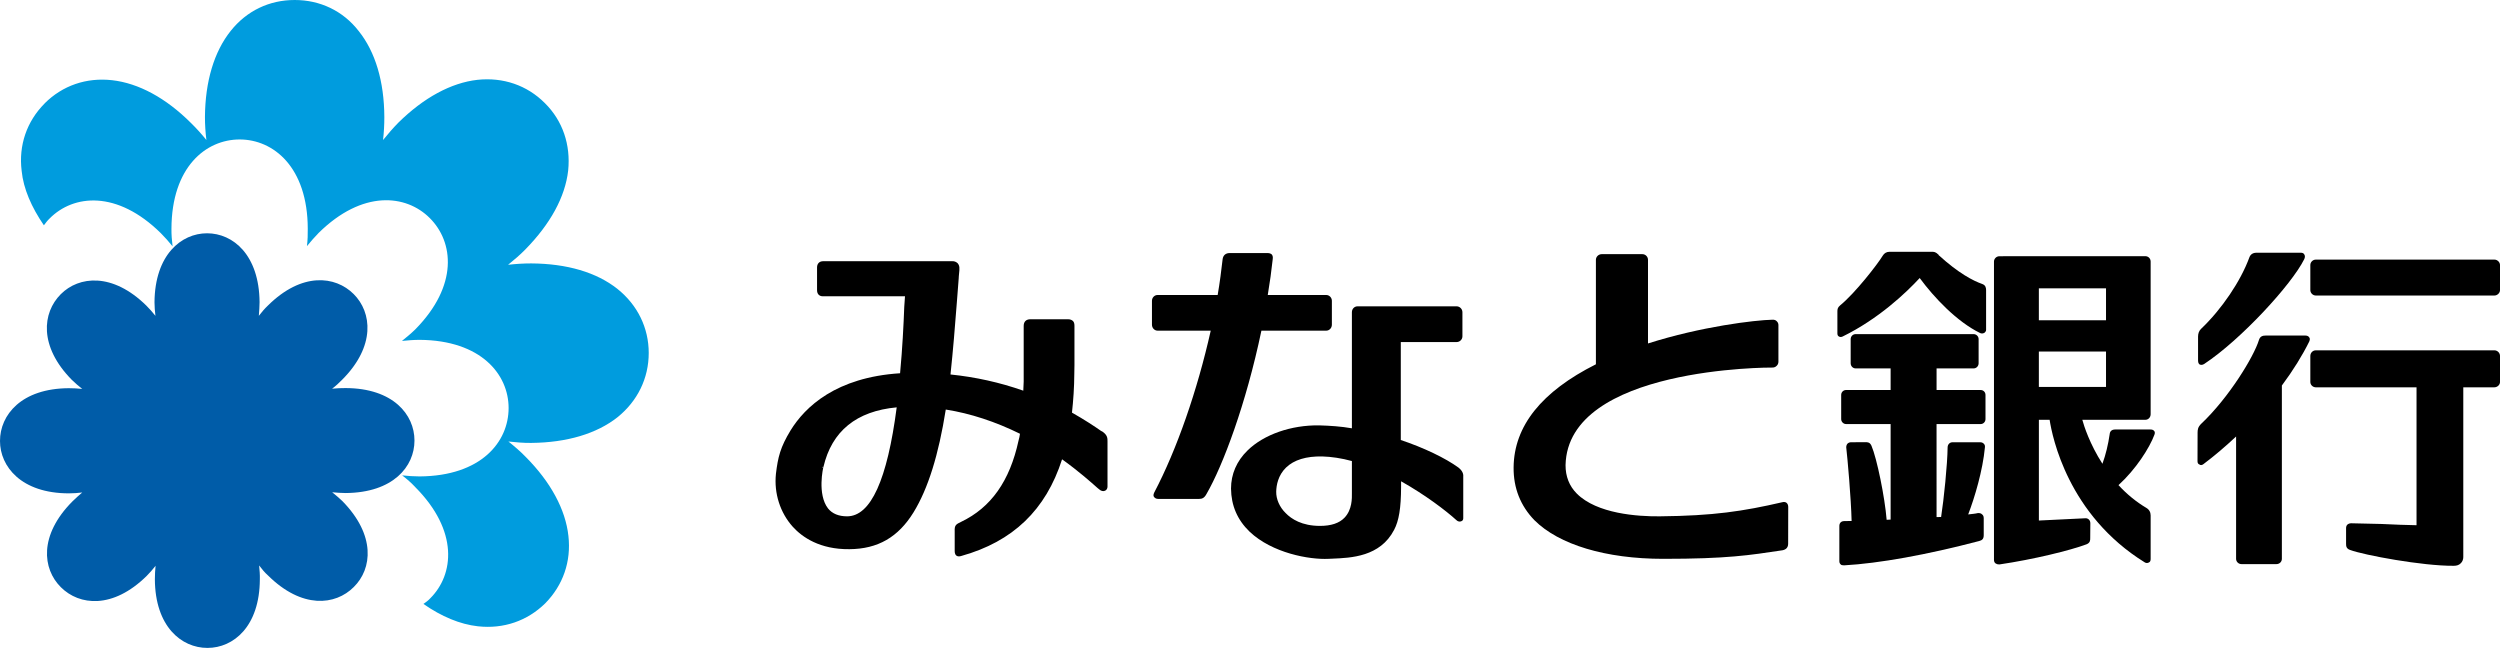 <?xml version="1.0" encoding="utf-8"?>
<!-- Generator: Adobe Illustrator 23.0.1, SVG Export Plug-In . SVG Version: 6.00 Build 0)  -->
<svg version="1.1" id="レイヤー_1" xmlns="http://www.w3.org/2000/svg" xmlns:xlink="http://www.w3.org/1999/xlink" x="0px"
	 y="0px" viewBox="0 0 165.956 43.01" style="enable-background:new 0 0 165.956 43.01;" xml:space="preserve">
<style type="text/css">
	.st0{fill:#009CDE;}
	.st1{fill:#005CA8;}
</style>
<path class="st0" d="M40.997,19.187c-1.388-1.109-3.367-1.688-5.735-1.701c-0.496,0-1.018,0.031-1.535,0.091
	c0.408-0.328,0.796-0.659,1.145-1.016c1.657-1.69,2.646-3.481,2.845-5.246c0.171-1.698-0.357-3.292-1.548-4.471
	c-1.184-1.189-2.771-1.726-4.474-1.545c-1.752,0.196-3.572,1.189-5.246,2.838c-0.357,0.362-0.693,0.752-1.021,1.158
	c0.059-0.519,0.085-1.031,0.085-1.522c-0.01-2.365-0.595-4.334-1.706-5.717C22.764,0.713,21.239,0,19.562,0
	c-1.68,0-3.184,0.713-4.251,2.055c-1.101,1.383-1.69,3.352-1.706,5.717c0,0.491,0.033,1.021,0.096,1.522
	c-0.318-0.393-0.654-0.768-1.016-1.122C11.01,6.497,9.195,5.523,7.443,5.324c-1.711-0.191-3.29,0.351-4.481,1.54v0.01H2.957
	c-1.178,1.186-1.729,2.77-1.52,4.466c0.116,1.189,0.654,2.414,1.476,3.616c0.121-0.163,0.238-0.318,0.38-0.452
	c0.005-0.005,0.005-0.005,0.005-0.005h0.005l-0.01,0.005c1.582-1.597,4.479-1.892,7.386,0.977c0.274,0.274,0.527,0.563,0.778,0.873
	c-0.049-0.398-0.08-0.78-0.075-1.173c0.013-4.094,2.285-5.923,4.528-5.923c2.238,0,4.512,1.83,4.52,5.923
	c0.008,0.377-0.008,0.775-0.054,1.158c0.248-0.305,0.501-0.594,0.775-0.876c2.91-2.871,5.805-2.564,7.381-0.985l-0.005-0.018
	l0.005,0.018c1.587,1.582,1.907,4.481-0.974,7.397c-0.271,0.264-0.582,0.522-0.876,0.757c0.401-0.039,0.783-0.072,1.176-0.072
	c4.086,0.031,5.905,2.3,5.905,4.525c0,2.254-1.819,4.512-5.905,4.541c-0.38,0-0.775-0.028-1.163-0.07
	c0.313,0.238,0.607,0.496,0.871,0.781c2.889,2.902,2.579,5.805,0.992,7.384l-0.005,0.01l-0.021,0.008l0.026-0.018
	c-0.139,0.153-0.292,0.256-0.45,0.37c1.199,0.837,2.432,1.352,3.61,1.483c1.711,0.191,3.285-0.357,4.474-1.522
	c1.184-1.204,1.734-2.778,1.54-4.479c-0.191-1.75-1.173-3.574-2.838-5.246c-0.349-0.362-0.742-0.698-1.145-1.018
	c0.509,0.052,1.016,0.101,1.512,0.093c2.367-0.021,4.347-0.61,5.735-1.708c1.321-1.067,2.068-2.577,2.068-4.262
	C43.064,21.756,42.317,20.246,40.997,19.187"/>
<path class="st1" d="M27.514,29.245c0-1.724-1.416-3.473-4.569-3.484c-0.289,0-0.594,0.01-0.899,0.041
	c0.238-0.176,0.455-0.38,0.667-0.595c2.228-2.23,1.98-4.474,0.765-5.686c-1.222-1.22-3.445-1.465-5.691,0.76
	c-0.217,0.207-0.414,0.434-0.605,0.685c0.023-0.318,0.049-0.615,0.049-0.905c-0.026-3.145-1.765-4.575-3.486-4.575
	c-1.711,0-3.463,1.429-3.489,4.575c0,0.289,0.026,0.602,0.062,0.905c-0.191-0.24-0.395-0.47-0.605-0.68
	c-2.248-2.21-4.479-1.962-5.68-0.755l-0.021,0.021l-0.01,0.003l0.031-0.023c-1.225,1.225-1.463,3.458,0.739,5.688
	c0.222,0.214,0.45,0.414,0.687,0.597c-0.295-0.031-0.597-0.047-0.897-0.047C1.416,25.787,0,27.545,0,29.271
	c0,1.706,1.416,3.473,4.562,3.479c0.308,0,0.602-0.021,0.897-0.057c-0.227,0.191-0.455,0.398-0.654,0.594
	c-2.23,2.246-1.993,4.476-0.762,5.696c1.22,1.217,3.443,1.463,5.691-0.749c0.212-0.212,0.414-0.444,0.594-0.677
	c-0.031,0.295-0.047,0.6-0.047,0.899c0.016,3.13,1.758,4.554,3.489,4.554h-0.047h0.047c1.731,0,3.468-1.424,3.479-4.554
	c0.01-0.3-0.018-0.605-0.047-0.92c0.184,0.243,0.372,0.473,0.592,0.667c2.246,2.225,4.468,1.993,5.691,0.765l0,0l0.008-0.008
	l-0.008,0.008c1.233-1.217,1.46-3.443-0.757-5.704c-0.212-0.199-0.429-0.39-0.677-0.587c0.31,0.028,0.605,0.052,0.894,0.052
	C26.098,32.706,27.514,30.972,27.514,29.245"/>
<path d="M73.17,28.643l-0.072-0.033c-0.432-0.305-1.096-0.742-1.938-1.22c0.09-0.814,0.15-1.672,0.155-2.569
	c0-0.357,0.01-0.491,0.01-0.589c0-0.062,0-0.109,0-0.181v-2.427c0-0.124-0.026-0.243-0.098-0.313
	c-0.078-0.075-0.191-0.119-0.338-0.119H68.41c-0.3,0-0.455,0.165-0.455,0.444v3.691c-0.013,0.194-0.021,0.398-0.026,0.607
	c-1.551-0.545-3.174-0.907-4.833-1.075c0.171-1.592,0.3-3.202,0.419-4.748l0.127-1.644l0.005-0.109l0.039-0.416v-0.008
	c0-0.026,0-0.103,0-0.103c0.013-0.129-0.031-0.264-0.119-0.362c-0.088-0.078-0.212-0.14-0.346-0.129h-8.585
	c-0.243,0-0.398,0.165-0.398,0.408v1.517c0,0.256,0.152,0.403,0.385,0.403h5.453l-0.049,0.7c-0.044,1.178-0.121,2.745-0.277,4.409
	c-4.241,0.271-6.301,2.217-7.275,3.802c-0.672,1.109-0.832,1.755-0.967,2.876c-0.134,1.292,0.279,2.577,1.116,3.51
	c0.631,0.698,1.804,1.512,3.76,1.491c1.889-0.013,3.241-0.793,4.262-2.45c0.967-1.579,1.662-3.817,2.137-6.82
	c1.641,0.259,3.295,0.804,4.926,1.608c-0.018,0.142-0.052,0.295-0.096,0.455c-0.584,2.688-1.825,4.44-3.809,5.391
	c-0.333,0.16-0.45,0.217-0.429,0.625v1.323c0,0.165,0.06,0.258,0.114,0.295c0.078,0.062,0.196,0.067,0.333,0.021
	c3.409-0.954,5.6-3.044,6.681-6.415c1.137,0.817,1.949,1.546,2.347,1.9l0.111,0.09c0.121,0.111,0.266,0.155,0.39,0.098
	c0.103-0.041,0.168-0.15,0.168-0.274v-2.988C73.527,29.08,73.506,28.868,73.17,28.643 M54.661,31
	c0.556-2.383,2.192-3.711,4.864-3.959c-0.625,4.805-1.719,7.234-3.293,7.234c-0.556,0-0.982-0.173-1.264-0.522
	C54.237,32.812,54.645,31.031,54.661,31z M54.593,30.992L54.661,31l-0.083,0.044C54.583,31,54.604,30.987,54.593,30.992"/>
<path d="M88.041,21.95c0.202,0,0.372-0.178,0.372-0.393v-1.589c0-0.212-0.171-0.385-0.372-0.385h-3.884
	c0.137-0.814,0.248-1.626,0.331-2.391c0.018-0.15-0.008-0.222-0.059-0.295c-0.078-0.078-0.196-0.098-0.292-0.098h-2.504
	c-0.266-0.003-0.442,0.15-0.473,0.414c-0.085,0.739-0.184,1.535-0.328,2.37h-3.99c-0.204,0-0.372,0.173-0.372,0.385v1.589
	c0,0.214,0.168,0.393,0.372,0.393h3.53c-0.889,3.962-2.243,7.875-3.75,10.743c-0.075,0.155-0.054,0.238-0.018,0.289
	c0.062,0.085,0.15,0.137,0.284,0.137h2.708c0.199,0,0.352-0.054,0.504-0.344c1.08-1.871,2.613-5.942,3.636-10.826H88.041"/>
<path d="M96.823,31.044c-0.879-0.641-2.321-1.328-3.835-1.835v-6.502h3.706c0.204,0,0.385-0.165,0.385-0.382v-1.597
	c0-0.22-0.181-0.393-0.385-0.393h-6.572c-0.22,0-0.38,0.173-0.38,0.393v7.704c-0.729-0.127-1.45-0.173-2.163-0.194
	c-1.858-0.031-3.683,0.605-4.763,1.664c-0.724,0.703-1.098,1.576-1.098,2.533c0.013,1.122,0.416,2.073,1.235,2.861
	c1.499,1.419,3.962,1.866,5.244,1.801l0.227-0.01c1.274-0.052,3.192-0.127,4.12-1.912c0.32-0.605,0.457-1.442,0.463-2.848
	c0,0,0-0.222,0-0.377c1.597,0.899,2.97,1.941,3.672,2.579c0.093,0.096,0.233,0.121,0.331,0.07c0.083-0.026,0.124-0.106,0.124-0.194
	v-2.739c0,0,0,0,0-0.018C97.141,31.556,97.156,31.308,96.823,31.044 M89.742,32.093c0,0,0,0.517,0,0.504c0,0.039,0,0.08,0,0.147
	c0.005,0.323,0.021,1.091-0.491,1.623c-0.349,0.367-0.899,0.543-1.628,0.543c-1.194,0-1.897-0.455-2.277-0.85
	c-0.406-0.395-0.638-0.928-0.628-1.424c0.01-0.432,0.124-1.08,0.651-1.597c0.532-0.514,1.339-0.76,2.409-0.739
	c0.605,0.018,1.272,0.116,1.964,0.305V32.093"/>
<path d="M118.31,33.339c-2.59,0.6-4.572,0.902-8.131,0.936c-1.481,0.015-4.169-0.171-5.505-1.507
	c-0.507-0.509-0.752-1.15-0.749-1.892c0.139-6.52,13.607-6.482,13.744-6.477c0.119,0,0.207-0.049,0.271-0.116
	c0.075-0.065,0.116-0.171,0.116-0.269v-2.442c0-0.091-0.041-0.181-0.106-0.243c-0.065-0.075-0.163-0.114-0.292-0.106
	c-1.173,0.026-4.722,0.45-8.26,1.576v-5.551c0-0.212-0.173-0.377-0.372-0.377h-2.701c-0.202,0-0.385,0.165-0.385,0.377v6.934
	c-3.603,1.809-5.438,4.096-5.463,6.846c-0.013,1.362,0.452,2.548,1.385,3.507c1.623,1.62,4.732,2.561,8.549,2.561
	c4.244,0,5.717-0.238,7.919-0.569c0.238-0.049,0.372-0.186,0.372-0.439l0.005-2.445c0-0.114-0.046-0.212-0.111-0.264
	C118.535,33.329,118.434,33.305,118.31,33.339"/>
<path d="M131.576,18.848c-0.594-0.209-1.564-0.708-2.882-1.91v-0.021c-0.207-0.202-0.308-0.202-0.45-0.202c-0.015,0-0.031,0-0.057,0
	h-1.168h-0.026c-0.067,0-1.432,0-1.571,0c-0.191,0-0.346,0.098-0.439,0.253c-0.336,0.563-1.84,2.497-2.832,3.305
	c-0.165,0.137-0.181,0.251-0.181,0.408v1.455c0,0.098,0.036,0.176,0.106,0.202c0.065,0.044,0.147,0.044,0.243,0
	c2.401-1.178,4.215-2.91,5.115-3.882c0.946,1.287,2.466,2.9,4.014,3.654c0.08,0.041,0.194,0.036,0.282-0.018
	c0.067-0.052,0.111-0.124,0.111-0.183v-2.657C131.839,19.104,131.811,18.928,131.576,18.848"/>
<path d="M131.485,25.891h-2.931v-1.434h2.455c0.181,0,0.336-0.147,0.336-0.344V22.51c0-0.186-0.155-0.331-0.336-0.331h-7.826
	c-0.181,0-0.331,0.145-0.331,0.331v1.602c0,0.196,0.15,0.344,0.331,0.344h2.321v1.434h-2.964c-0.168,0-0.318,0.139-0.318,0.326
	v1.607c0,0.176,0.15,0.326,0.318,0.326h2.964v6.342l-0.264,0.015c-0.119-1.489-0.646-4.073-1.008-4.918
	c-0.109-0.235-0.248-0.235-0.403-0.235l-0.959,0.005c-0.096,0-0.176,0.041-0.235,0.098c-0.052,0.067-0.078,0.145-0.078,0.24
	c0.088,0.757,0.32,3.367,0.357,4.887l-0.496,0.008c-0.202,0.005-0.318,0.127-0.318,0.328v2.316c0,0.101,0.018,0.165,0.085,0.227
	c0.036,0.054,0.132,0.067,0.233,0.067c2.308-0.129,5.487-0.7,8.958-1.613c0.199-0.052,0.308-0.134,0.308-0.393v-1.129
	c0-0.132-0.057-0.212-0.106-0.245c-0.072-0.078-0.16-0.093-0.277-0.091c-0.176,0.044-0.401,0.062-0.649,0.091
	c0.437-1.132,0.969-2.931,1.111-4.453c0.013-0.106-0.013-0.183-0.075-0.24c-0.049-0.057-0.132-0.098-0.243-0.098h-1.83
	c-0.189,0-0.323,0.145-0.328,0.331c-0.013,1.14-0.248,3.442-0.432,4.631l-0.302,0.005V28.15h2.931c0.176,0,0.318-0.15,0.318-0.326
	v-1.607C131.803,26.03,131.661,25.891,131.485,25.891"/>
<path d="M142.764,28.511h-2.354c-0.215,0-0.346,0.106-0.364,0.308c-0.098,0.685-0.264,1.372-0.481,1.967
	c-0.843-1.308-1.23-2.528-1.336-2.918h4.179c0.207,0,0.357-0.171,0.357-0.37V17.362c0-0.196-0.15-0.357-0.357-0.357h-9.438v0.005
	h-0.246c-0.204,0-0.359,0.171-0.359,0.352v19.799c0,0.083,0.021,0.163,0.085,0.225c0.057,0.039,0.142,0.083,0.225,0.078h-0.015
	c0.015,0.005,0.036,0.005,0.065,0.005c2.259-0.331,4.717-0.936,5.781-1.336c0.248-0.101,0.248-0.266,0.248-0.411l0.008-0.987
	c0-0.109-0.039-0.194-0.106-0.256c-0.065-0.054-0.14-0.085-0.24-0.075c-0.956,0.052-2.181,0.103-3.07,0.15v-6.686h0.713
	c0.176,1.14,1.222,6.316,6.324,9.469c0.083,0.049,0.181,0.049,0.266,0c0.075-0.031,0.116-0.106,0.116-0.225V34.21
	c0-0.207-0.098-0.388-0.292-0.499c-0.646-0.382-1.284-0.899-1.843-1.507c1.147-1.042,2.062-2.468,2.388-3.352
	c0.049-0.124,0.016-0.202-0.013-0.235C142.955,28.548,142.877,28.511,142.764,28.511 M135.344,23.335h4.458v2.349h-4.458V23.335z
	 M135.344,19.14h4.458v2.122h-4.458V19.14z"/>
<path d="M146.02,24.195c0.088,0.041,0.181,0.036,0.295-0.031c2.435-1.605,5.807-5.272,6.642-6.952
	c0.062-0.121,0.062-0.238,0.01-0.315c-0.036-0.078-0.119-0.119-0.212-0.119h-2.975c-0.22,0-0.383,0.106-0.457,0.295
	c-0.579,1.592-1.84,3.453-3.215,4.761c-0.129,0.124-0.196,0.3-0.196,0.507v1.592C145.911,24.1,145.979,24.17,146.02,24.195"/>
<path d="M153.045,22.275h-2.646c-0.181,0-0.367,0.039-0.445,0.295c-0.336,1.104-2,3.835-3.835,5.564
	c-0.22,0.217-0.233,0.382-0.238,0.579v0.015l-0.005,1.897c0,0.109,0.046,0.181,0.124,0.207c0.083,0.067,0.181,0.044,0.264-0.018
	c0.752-0.566,1.478-1.186,2.173-1.838v8.12c0,0.196,0.163,0.351,0.359,0.351h2.316c0.207,0,0.364-0.155,0.364-0.351V25.591
	c0.747-1.003,1.372-2.016,1.817-2.92c0.046-0.111,0.057-0.202,0-0.274C153.251,22.324,153.158,22.275,153.045,22.275"/>
<path d="M165.587,23.255h-11.855c-0.202,0-0.367,0.163-0.367,0.375v1.724c0,0.196,0.165,0.357,0.367,0.357h6.683v9.154
	c-0.631-0.01-1.494-0.041-2.336-0.083l-1.995-0.046c-0.101,0-0.181,0.026-0.258,0.088c-0.057,0.052-0.088,0.139-0.088,0.233v1.039
	c0,0.16,0.015,0.32,0.258,0.408c0.92,0.346,4.828,1.07,6.864,1.054c-0.013,0,0.031,0,0.031,0c0.194,0,0.344-0.047,0.463-0.171
	c0.101-0.093,0.165-0.251,0.165-0.403V25.71h2.068c0.189,0,0.37-0.16,0.37-0.357v-1.724
	C165.956,23.417,165.775,23.255,165.587,23.255"/>
<path d="M165.587,17.233h-11.855c-0.202,0-0.367,0.165-0.367,0.362v1.659c0,0.196,0.165,0.364,0.367,0.364h11.855
	c0.189,0,0.37-0.168,0.37-0.364v-1.659C165.956,17.398,165.775,17.233,165.587,17.233"/>
</svg>
